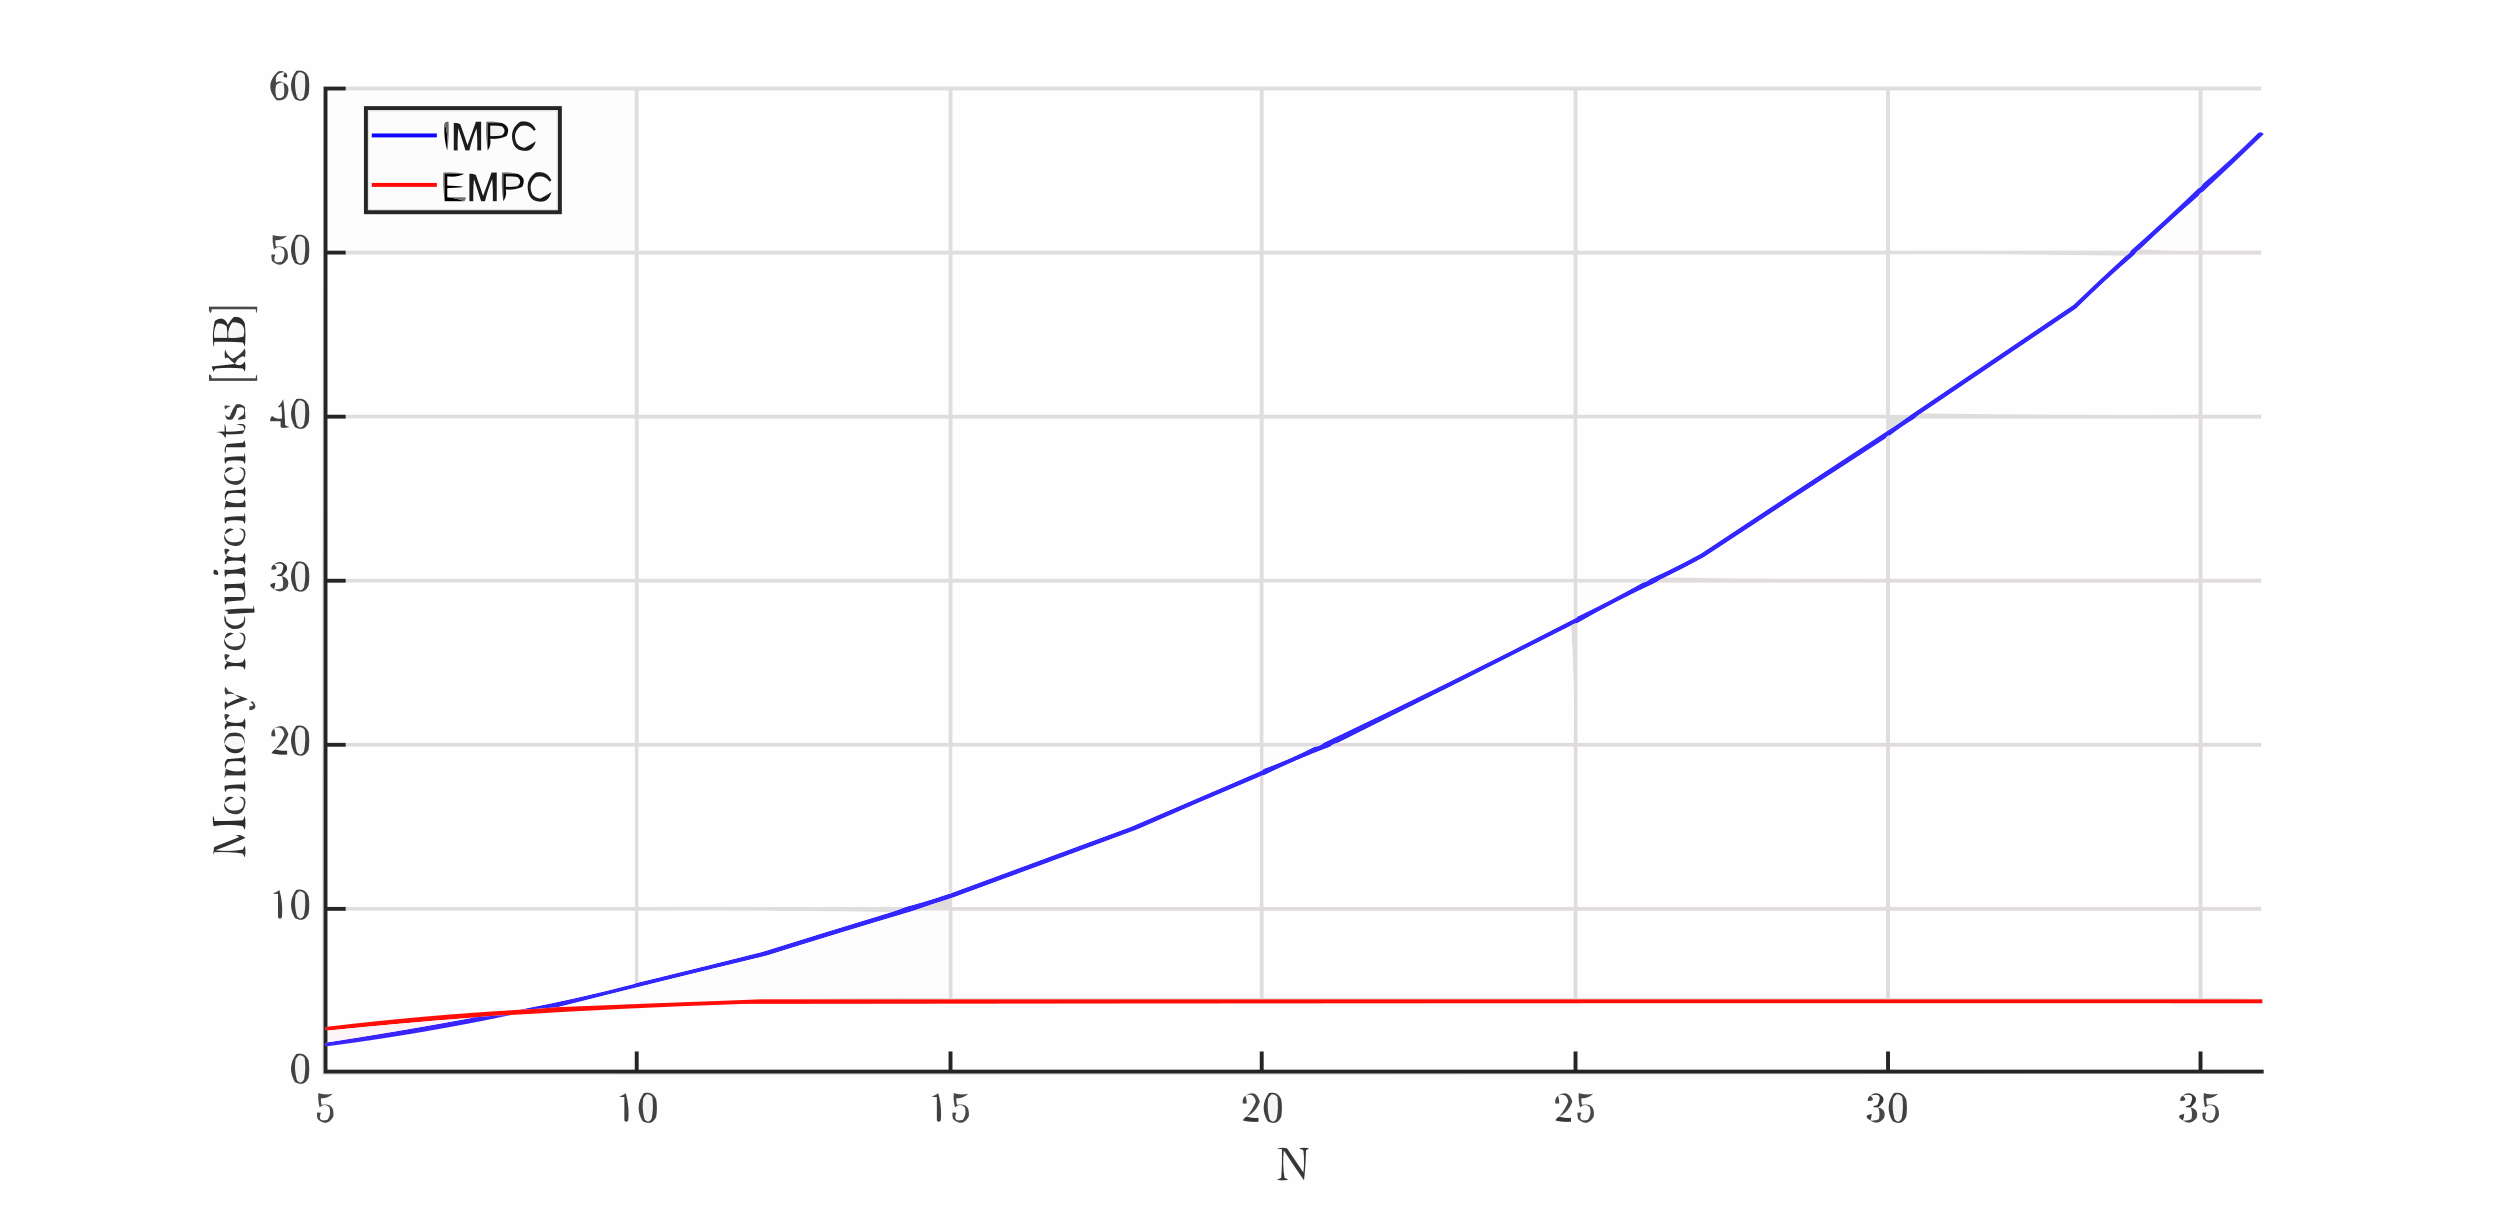 <?xml version="1.0" encoding="UTF-8"?>
<!DOCTYPE svg PUBLIC "-//W3C//DTD SVG 1.1//EN" "http://www.w3.org/Graphics/SVG/1.1/DTD/svg11.dtd">
<svg xmlns="http://www.w3.org/2000/svg" version="1.1" width="1920px" height="926px" style="shape-rendering:geometricPrecision; text-rendering:geometricPrecision; image-rendering:optimizeQuality; fill-rule:evenodd; clip-rule:evenodd" xmlns:xlink="http://www.w3.org/1999/xlink">
<g><path style="opacity:1" fill="#fefefe" d="M -0.5,-0.5 C 639.5,-0.5 1279.5,-0.5 1919.5,-0.5C 1919.5,308.167 1919.5,616.833 1919.5,925.5C 1279.5,925.5 639.5,925.5 -0.5,925.5C -0.5,616.833 -0.5,308.167 -0.5,-0.5 Z"/></g>
<g><path style="opacity:1" fill="#3d3d3d" d="M 218.5,55.5 C 220.176,56.183 220.843,57.517 220.5,59.5C 219.325,59.719 218.325,59.386 217.5,58.5C 218.127,57.583 218.461,56.583 218.5,55.5 Z"/></g>
<g><path style="opacity:1" fill="#464646" d="M 218.5,55.5 C 213.187,55.644 211.021,58.31 212,63.5C 213.943,62.193 215.777,62.193 217.5,63.5C 220.287,64.377 221.62,66.377 221.5,69.5C 221.027,75.146 218.027,77.646 212.5,77C 205.618,69.374 205.951,62.041 213.5,55C 215.387,54.22 217.054,54.387 218.5,55.5 Z"/></g>
<g><path style="opacity:1" fill="#404040" d="M 227.5,54.5 C 232.133,53.458 235.299,55.125 237,59.5C 237.667,63.833 237.667,68.167 237,72.5C 234.804,77.54 231.304,78.707 226.5,76C 222.168,68.53 222.501,61.363 227.5,54.5 Z"/></g>
<g><path style="opacity:1" fill="#f5f5f5" d="M 229.5,55.5 C 231.39,55.297 232.89,55.963 234,57.5C 234.764,63.04 234.597,68.54 233.5,74C 231.844,76.925 230.011,77.092 228,74.5C 226.494,69.254 226.161,63.921 227,58.5C 227.698,57.309 228.531,56.309 229.5,55.5 Z"/></g>
<g><path style="opacity:1" fill="#fafafa" d="M 217.5,63.5 C 218.492,66.779 218.659,70.112 218,73.5C 216.582,75.363 214.749,75.863 212.5,75C 211.383,71.927 211.216,68.76 212,65.5C 213.444,63.845 215.278,63.178 217.5,63.5 Z"/></g>
<g><path style="opacity:1" fill="#e3e4e3" d="M 248.5,66.5 C 248.5,319.167 248.5,571.833 248.5,824.5C 745.167,824.5 1241.83,824.5 1738.5,824.5C 1241.67,825.5 744.667,825.833 247.5,825.5C 247.167,572.333 247.5,319.333 248.5,66.5 Z"/></g>
<g><path style="opacity:1" fill="#fdfdfd" d="M 265.5,69.5 C 339.5,69.5 413.5,69.5 487.5,69.5C 487.5,110.5 487.5,151.5 487.5,192.5C 413.5,192.5 339.5,192.5 265.5,192.5C 260.833,192.5 256.167,192.5 251.5,192.5C 251.5,151.5 251.5,110.5 251.5,69.5C 256.167,69.5 260.833,69.5 265.5,69.5 Z"/></g>
<g><path style="opacity:1" fill="#fefefe" d="M 1688.5,144.5 C 1671.49,160.84 1654.16,176.84 1636.5,192.5C 1574.83,192.5 1513.17,192.5 1451.5,192.5C 1451.5,151.5 1451.5,110.5 1451.5,69.5C 1530.5,69.5 1609.5,69.5 1688.5,69.5C 1688.5,94.5 1688.5,119.5 1688.5,144.5 Z"/></g>
<g><path style="opacity:1" fill="#252625" d="M 279.5,81.5 C 330.167,81.5 380.833,81.5 431.5,81.5C 431.5,109.167 431.5,136.833 431.5,164.5C 380.833,164.5 330.167,164.5 279.5,164.5C 279.5,136.833 279.5,109.167 279.5,81.5 Z"/></g>
<g><path style="opacity:1" fill="#e3e3e3" d="M 282.5,84.5 C 331.167,84.5 379.833,84.5 428.5,84.5C 428.5,110.167 428.5,135.833 428.5,161.5C 379.833,161.5 331.167,161.5 282.5,161.5C 282.5,135.833 282.5,110.167 282.5,84.5 Z"/></g>
<g><path style="opacity:1" fill="#fcfcfc" d="M 283.5,85.5 C 331.5,85.5 379.5,85.5 427.5,85.5C 427.5,110.5 427.5,135.5 427.5,160.5C 379.5,160.5 331.5,160.5 283.5,160.5C 283.5,135.5 283.5,110.5 283.5,85.5 Z"/></g>
<g><path style="opacity:1" fill="#000000" d="M 341.5,94.5 C 343.461,101.087 344.128,108.087 343.5,115.5C 341.539,108.913 340.872,101.913 341.5,94.5 Z"/></g>
<g><path style="opacity:1" fill="#656565" d="M 341.5,94.5 C 342.209,93.596 343.209,93.263 344.5,93.5C 344.825,101.019 344.492,108.352 343.5,115.5C 344.128,108.087 343.461,101.087 341.5,94.5 Z"/></g>
<g><path style="opacity:1" fill="#1c1c1c" d="M 365.5,93.5 C 366.833,93.5 368.167,93.5 369.5,93.5C 369.5,100.833 369.5,108.167 369.5,115.5C 368.5,115.5 367.5,115.5 366.5,115.5C 366.666,109.824 366.499,104.157 366,98.5C 363.66,104.019 361.827,109.686 360.5,115.5C 359.5,115.5 358.5,115.5 357.5,115.5C 355.778,109.832 353.944,104.165 352,98.5C 351.501,104.157 351.334,109.824 351.5,115.5C 350.5,115.5 349.5,115.5 348.5,115.5C 348.5,108.5 348.5,101.5 348.5,94.5C 350.288,94.215 351.955,94.548 353.5,95.5C 355.432,100.796 357.265,106.129 359,111.5C 361.274,105.51 363.44,99.51 365.5,93.5 Z"/></g>
<g><path style="opacity:1" fill="#6a6a6a" d="M 385.5,94.5 C 381.833,94.5 378.167,94.5 374.5,94.5C 374.5,101.5 374.5,108.5 374.5,115.5C 373.508,108.352 373.175,101.019 373.5,93.5C 377.702,93.183 381.702,93.517 385.5,94.5 Z"/></g>
<g><path style="opacity:1" fill="#0b0b0b" d="M 385.5,94.5 C 390.315,96.475 391.481,99.809 389,104.5C 385.078,106.312 380.911,106.979 376.5,106.5C 377.055,110.012 376.388,113.012 374.5,115.5C 374.5,108.5 374.5,101.5 374.5,94.5C 378.167,94.5 381.833,94.5 385.5,94.5 Z"/></g>
<g><path style="opacity:1" fill="#1b1b1b" d="M 399.5,93.5 C 405.102,92.46 409.102,94.46 411.5,99.5C 411,99.833 410.5,100.167 410,100.5C 407.434,96.788 403.934,95.622 399.5,97C 395.207,100.8 394.374,105.3 397,110.5C 398.594,112.297 400.594,113.297 403,113.5C 405.995,111.983 408.828,110.316 411.5,108.5C 409.681,115.147 405.348,117.314 398.5,115C 396.185,113.891 394.685,112.057 394,109.5C 392.016,102.66 393.85,97.327 399.5,93.5 Z"/></g>
<g><path style="opacity:1" fill="#f1f1f1" d="M 376.5,96.5 C 379.518,96.335 382.518,96.502 385.5,97C 388.167,99.333 388.167,101.667 385.5,104C 382.518,104.498 379.518,104.665 376.5,104.5C 376.5,101.833 376.5,99.167 376.5,96.5 Z"/></g>
<g><path style="opacity:1" fill="#3326fe" d="M 1691.5,147.5 C 1690.17,148.167 1689.17,149.167 1688.5,150.5C 1673.17,163.826 1658.17,177.493 1643.5,191.5C 1641.83,192.5 1640.5,193.833 1639.5,195.5C 1624.07,208.759 1609.07,222.593 1594.5,237C 1554.8,263.843 1515.14,290.677 1475.5,317.5C 1473.61,318.604 1471.94,319.937 1470.5,321.5C 1463.89,325.45 1457.55,329.783 1451.5,334.5C 1449.97,334.427 1448.97,335.094 1448.5,336.5C 1401.72,366.73 1355.05,397.23 1308.5,428C 1298.56,433.467 1288.56,438.633 1278.5,443.5C 1275.97,444.596 1273.64,445.929 1271.5,447.5C 1251.02,457.001 1231.02,467.334 1211.5,478.5C 1209.6,478.796 1207.93,479.463 1206.5,480.5C 1147.01,510.744 1087.35,540.744 1027.5,570.5C 1025.18,570.992 1023.18,571.992 1021.5,573.5C 1004.11,580.07 987.106,587.404 970.5,595.5C 969.391,595.557 968.391,595.89 967.5,596.5C 936.072,609.712 904.738,623.212 873.5,637C 826.221,654.594 778.888,672.094 731.5,689.5C 721.357,692.659 711.357,695.992 701.5,699.5C 663.761,710.69 626.095,722.19 588.5,734C 534.969,746.883 481.636,760.05 428.5,773.5C 418.523,774.451 408.523,775.117 398.5,775.5C 428.28,769.875 457.946,763.208 487.5,755.5C 488.391,754.89 489.391,754.557 490.5,754.5C 522.186,746.829 553.852,738.995 585.5,731C 618.472,720.675 651.472,710.508 684.5,700.5C 688.302,699.308 691.969,697.975 695.5,696.5C 706.635,693.566 717.635,690.232 728.5,686.5C 729.609,686.443 730.609,686.11 731.5,685.5C 777.146,668.68 822.812,651.847 868.5,635C 901.526,620.818 934.526,606.652 967.5,592.5C 968.71,592.068 969.71,591.401 970.5,590.5C 983.919,585.62 996.919,579.953 1009.5,573.5C 1012.24,573.293 1014.57,572.293 1016.5,570.5C 1081.03,539.902 1145.03,508.236 1208.5,475.5C 1209.71,475.068 1210.71,474.401 1211.5,473.5C 1228.49,465.34 1245.16,456.673 1261.5,447.5C 1263.82,447.008 1265.82,446.008 1267.5,444.5C 1280.76,438.538 1293.76,432.038 1306.5,425C 1353.72,393.611 1401.05,362.444 1448.5,331.5C 1455.04,327.401 1461.38,323.068 1467.5,318.5C 1509.14,290.343 1550.8,262.177 1592.5,234C 1605.73,221.267 1619.06,208.767 1632.5,196.5C 1634.17,195.5 1635.5,194.167 1636.5,192.5C 1654.16,176.84 1671.49,160.84 1688.5,144.5C 1689.83,143.833 1690.83,142.833 1691.5,141.5C 1706.26,128.908 1720.6,115.741 1734.5,102C 1736.07,101.301 1737.41,101.635 1738.5,103C 1722.94,118.066 1707.27,132.899 1691.5,147.5 Z"/></g>
<g><path style="opacity:1" fill="#0e06ff" d="M 285.5,102.5 C 302.167,102.5 318.833,102.5 335.5,102.5C 335.5,103.5 335.5,104.5 335.5,105.5C 318.833,105.5 302.167,105.5 285.5,105.5C 285.5,104.5 285.5,103.5 285.5,102.5 Z"/></g>
<g><path style="opacity:1" fill="#707070" d="M 356.5,133.5 C 351.5,133.5 346.5,133.5 341.5,133.5C 341.5,140.5 341.5,147.5 341.5,154.5C 340.508,147.352 340.175,140.019 340.5,132.5C 346.026,132.179 351.36,132.512 356.5,133.5 Z"/></g>
<g><path style="opacity:1" fill="#000000" d="M 356.5,133.5 C 352.627,135.43 348.294,136.097 343.5,135.5C 343.5,137.833 343.5,140.167 343.5,142.5C 359.5,143.167 359.5,143.833 343.5,144.5C 343.5,146.833 343.5,149.167 343.5,151.5C 348.094,151.865 352.427,152.865 356.5,154.5C 351.5,154.5 346.5,154.5 341.5,154.5C 341.5,147.5 341.5,140.5 341.5,133.5C 346.5,133.5 351.5,133.5 356.5,133.5 Z"/></g>
<g><path style="opacity:1" fill="#1c1c1c" d="M 377.5,132.5 C 378.833,132.5 380.167,132.5 381.5,132.5C 381.5,139.833 381.5,147.167 381.5,154.5C 380.5,154.5 379.5,154.5 378.5,154.5C 378.666,148.824 378.499,143.157 378,137.5C 375.66,143.019 373.827,148.686 372.5,154.5C 371.5,154.5 370.5,154.5 369.5,154.5C 367.778,148.832 365.944,143.165 364,137.5C 363.501,143.157 363.334,148.824 363.5,154.5C 362.5,154.5 361.5,154.5 360.5,154.5C 360.5,147.5 360.5,140.5 360.5,133.5C 362.288,133.215 363.955,133.548 365.5,134.5C 367.432,139.796 369.265,145.129 371,150.5C 373.274,144.51 375.44,138.51 377.5,132.5 Z"/></g>
<g><path style="opacity:1" fill="#6a6a6a" d="M 397.5,133.5 C 393.833,133.5 390.167,133.5 386.5,133.5C 386.5,140.5 386.5,147.5 386.5,154.5C 385.508,147.352 385.175,140.019 385.5,132.5C 389.702,132.183 393.702,132.517 397.5,133.5 Z"/></g>
<g><path style="opacity:1" fill="#0b0b0b" d="M 397.5,133.5 C 402.315,135.476 403.481,138.809 401,143.5C 397.078,145.312 392.911,145.979 388.5,145.5C 389.055,149.012 388.388,152.012 386.5,154.5C 386.5,147.5 386.5,140.5 386.5,133.5C 390.167,133.5 393.833,133.5 397.5,133.5 Z"/></g>
<g><path style="opacity:1" fill="#1b1b1b" d="M 411.5,132.5 C 417.102,131.46 421.102,133.46 423.5,138.5C 423,138.833 422.5,139.167 422,139.5C 419.434,135.788 415.934,134.622 411.5,136C 407.207,139.8 406.374,144.3 409,149.5C 410.594,151.297 412.594,152.297 415,152.5C 417.995,150.983 420.828,149.316 423.5,147.5C 421.681,154.147 417.348,156.314 410.5,154C 408.185,152.891 406.685,151.057 406,148.5C 404.016,141.66 405.85,136.327 411.5,132.5 Z"/></g>
<g><path style="opacity:1" fill="#f1f1f1" d="M 388.5,135.5 C 391.518,135.335 394.518,135.502 397.5,136C 400.167,138.333 400.167,140.667 397.5,143C 394.518,143.498 391.518,143.665 388.5,143.5C 388.5,140.833 388.5,138.167 388.5,135.5 Z"/></g>
<g><path style="opacity:1" fill="#ff0a04" d="M 285.5,140.5 C 302.167,140.5 318.833,140.5 335.5,140.5C 335.5,141.5 335.5,142.5 335.5,143.5C 318.833,143.5 302.167,143.5 285.5,143.5C 285.5,142.5 285.5,141.5 285.5,140.5 Z"/></g>
<g><path style="opacity:1" fill="#fdfdfe" d="M 1688.5,150.5 C 1688.5,164.5 1688.5,178.5 1688.5,192.5C 1673.32,192.829 1658.32,192.496 1643.5,191.5C 1658.17,177.493 1673.17,163.826 1688.5,150.5 Z"/></g>
<g><path style="opacity:1" fill="#727272" d="M 343.5,151.5 C 348.167,151.5 352.833,151.5 357.5,151.5C 357.737,152.791 357.404,153.791 356.5,154.5C 352.427,152.865 348.094,151.865 343.5,151.5 Z"/></g>
<g><path style="opacity:1" fill="#404040" d="M 227.5,180.5 C 232.133,179.458 235.299,181.125 237,185.5C 237.667,189.833 237.667,194.167 237,198.5C 234.804,203.54 231.304,204.707 226.5,202C 222.168,194.53 222.501,187.363 227.5,180.5 Z"/></g>
<g><path style="opacity:1" fill="#f5f5f5" d="M 229.5,181.5 C 231.39,181.297 232.89,181.963 234,183.5C 234.764,189.04 234.597,194.54 233.5,200C 231.844,202.925 230.011,203.092 228,200.5C 226.494,195.254 226.161,189.921 227,184.5C 227.698,183.309 228.531,182.309 229.5,181.5 Z"/></g>
<g><path style="opacity:1" fill="#484848" d="M 209.5,180.5 C 213.184,181.653 216.851,181.82 220.5,181C 218.027,183.437 215.027,184.604 211.5,184.5C 211.34,186.199 211.506,187.866 212,189.5C 218.818,188.316 221.818,191.316 221,198.5C 217.797,204.136 213.797,204.802 209,200.5C 208.506,198.866 208.34,197.199 208.5,195.5C 209.5,195.5 210.5,195.5 211.5,195.5C 209.421,200.591 211.088,202.424 216.5,201C 218.504,198.159 219.004,194.993 218,191.5C 215.631,189.092 213.131,189.092 210.5,191.5C 209.511,187.893 209.177,184.226 209.5,180.5 Z"/></g>
<g><path style="opacity:1" fill="#fefefe" d="M 265.5,195.5 C 339.5,195.5 413.5,195.5 487.5,195.5C 487.5,236.5 487.5,277.5 487.5,318.5C 413.5,318.5 339.5,318.5 265.5,318.5C 260.833,318.5 256.167,318.5 251.5,318.5C 251.5,277.5 251.5,236.5 251.5,195.5C 256.167,195.5 260.833,195.5 265.5,195.5 Z"/></g>
<g><path style="opacity:1" fill="#dedede" d="M 265.5,66.5 C 755.833,66.5 1246.17,66.5 1736.5,66.5C 1736.5,67.5 1736.5,68.5 1736.5,69.5C 1721.5,69.5 1706.5,69.5 1691.5,69.5C 1691.5,93.5 1691.5,117.5 1691.5,141.5C 1690.83,142.833 1689.83,143.833 1688.5,144.5C 1688.5,119.5 1688.5,94.5 1688.5,69.5C 1609.5,69.5 1530.5,69.5 1451.5,69.5C 1451.5,110.5 1451.5,151.5 1451.5,192.5C 1513.17,192.5 1574.83,192.5 1636.5,192.5C 1635.5,194.167 1634.17,195.5 1632.5,196.5C 1572.34,195.501 1512,195.168 1451.5,195.5C 1451.5,236.5 1451.5,277.5 1451.5,318.5C 1456.83,318.5 1462.17,318.5 1467.5,318.5C 1461.38,323.068 1455.04,327.401 1448.5,331.5C 1448.5,328.167 1448.5,324.833 1448.5,321.5C 1369.5,321.5 1290.5,321.5 1211.5,321.5C 1211.5,362.5 1211.5,403.5 1211.5,444.5C 1230.17,444.5 1248.83,444.5 1267.5,444.5C 1265.82,446.008 1263.82,447.008 1261.5,447.5C 1244.83,447.5 1228.17,447.5 1211.5,447.5C 1211.5,456.167 1211.5,464.833 1211.5,473.5C 1210.71,474.401 1209.71,475.068 1208.5,475.5C 1208.5,466.167 1208.5,456.833 1208.5,447.5C 1129.17,447.5 1049.83,447.5 970.5,447.5C 970.5,488.5 970.5,529.5 970.5,570.5C 985.833,570.5 1001.17,570.5 1016.5,570.5C 1014.57,572.293 1012.24,573.293 1009.5,573.5C 996.5,573.5 983.5,573.5 970.5,573.5C 970.5,579.167 970.5,584.833 970.5,590.5C 969.71,591.401 968.71,592.068 967.5,592.5C 967.5,586.167 967.5,579.833 967.5,573.5C 888.833,573.5 810.167,573.5 731.5,573.5C 731.5,610.833 731.5,648.167 731.5,685.5C 730.609,686.11 729.609,686.443 728.5,686.5C 728.5,648.833 728.5,611.167 728.5,573.5C 649.167,573.5 569.833,573.5 490.5,573.5C 490.5,614.5 490.5,655.5 490.5,696.5C 558.833,696.5 627.167,696.5 695.5,696.5C 691.969,697.975 688.302,699.308 684.5,700.5C 620.002,699.501 555.335,699.168 490.5,699.5C 490.5,717.833 490.5,736.167 490.5,754.5C 489.391,754.557 488.391,754.89 487.5,755.5C 487.5,736.833 487.5,718.167 487.5,699.5C 413.5,699.5 339.5,699.5 265.5,699.5C 265.5,698.5 265.5,697.5 265.5,696.5C 339.5,696.5 413.5,696.5 487.5,696.5C 487.5,655.5 487.5,614.5 487.5,573.5C 413.5,573.5 339.5,573.5 265.5,573.5C 265.5,572.5 265.5,571.5 265.5,570.5C 339.5,570.5 413.5,570.5 487.5,570.5C 487.5,529.5 487.5,488.5 487.5,447.5C 413.5,447.5 339.5,447.5 265.5,447.5C 265.5,446.5 265.5,445.5 265.5,444.5C 339.5,444.5 413.5,444.5 487.5,444.5C 487.5,403.5 487.5,362.5 487.5,321.5C 413.5,321.5 339.5,321.5 265.5,321.5C 265.5,320.5 265.5,319.5 265.5,318.5C 339.5,318.5 413.5,318.5 487.5,318.5C 487.5,277.5 487.5,236.5 487.5,195.5C 413.5,195.5 339.5,195.5 265.5,195.5C 265.5,194.5 265.5,193.5 265.5,192.5C 339.5,192.5 413.5,192.5 487.5,192.5C 487.5,151.5 487.5,110.5 487.5,69.5C 413.5,69.5 339.5,69.5 265.5,69.5C 265.5,68.5 265.5,67.5 265.5,66.5 Z"/></g>
<g><path style="opacity:1" fill="#fefefe" d="M 490.5,195.5 C 569.833,195.5 649.167,195.5 728.5,195.5C 728.5,236.5 728.5,277.5 728.5,318.5C 649.167,318.5 569.833,318.5 490.5,318.5C 490.5,277.5 490.5,236.5 490.5,195.5 Z"/></g>
<g><path style="opacity:1" fill="#fefefe" d="M 1211.5,69.5 C 1290.5,69.5 1369.5,69.5 1448.5,69.5C 1448.5,110.5 1448.5,151.5 1448.5,192.5C 1369.5,192.5 1290.5,192.5 1211.5,192.5C 1211.5,151.5 1211.5,110.5 1211.5,69.5 Z"/></g>
<g><path style="opacity:1" fill="#fefefe" d="M 970.5,69.5 C 1049.83,69.5 1129.17,69.5 1208.5,69.5C 1208.5,110.5 1208.5,151.5 1208.5,192.5C 1129.17,192.5 1049.83,192.5 970.5,192.5C 970.5,151.5 970.5,110.5 970.5,69.5 Z"/></g>
<g><path style="opacity:1" fill="#fefefe" d="M 731.5,69.5 C 810.167,69.5 888.833,69.5 967.5,69.5C 967.5,110.5 967.5,151.5 967.5,192.5C 888.833,192.5 810.167,192.5 731.5,192.5C 731.5,151.5 731.5,110.5 731.5,69.5 Z"/></g>
<g><path style="opacity:1" fill="#fefefe" d="M 490.5,69.5 C 569.833,69.5 649.167,69.5 728.5,69.5C 728.5,110.5 728.5,151.5 728.5,192.5C 649.167,192.5 569.833,192.5 490.5,192.5C 490.5,151.5 490.5,110.5 490.5,69.5 Z"/></g>
<g><path style="opacity:1" fill="#fefefe" d="M 731.5,195.5 C 810.167,195.5 888.833,195.5 967.5,195.5C 967.5,236.5 967.5,277.5 967.5,318.5C 888.833,318.5 810.167,318.5 731.5,318.5C 731.5,277.5 731.5,236.5 731.5,195.5 Z"/></g>
<g><path style="opacity:1" fill="#fefefe" d="M 970.5,195.5 C 1049.83,195.5 1129.17,195.5 1208.5,195.5C 1208.5,236.5 1208.5,277.5 1208.5,318.5C 1129.17,318.5 1049.83,318.5 970.5,318.5C 970.5,277.5 970.5,236.5 970.5,195.5 Z"/></g>
<g><path style="opacity:1" fill="#fefefe" d="M 1211.5,195.5 C 1290.5,195.5 1369.5,195.5 1448.5,195.5C 1448.5,236.5 1448.5,277.5 1448.5,318.5C 1369.5,318.5 1290.5,318.5 1211.5,318.5C 1211.5,277.5 1211.5,236.5 1211.5,195.5 Z"/></g>
<g><path style="opacity:1" fill="#fefefe" d="M 1632.5,196.5 C 1619.06,208.767 1605.73,221.267 1592.5,234C 1550.8,262.177 1509.14,290.343 1467.5,318.5C 1462.17,318.5 1456.83,318.5 1451.5,318.5C 1451.5,277.5 1451.5,236.5 1451.5,195.5C 1512,195.168 1572.34,195.501 1632.5,196.5 Z"/></g>
<g><path style="opacity:1" fill="#fefefe" d="M 1639.5,195.5 C 1655.83,195.5 1672.17,195.5 1688.5,195.5C 1688.5,236.5 1688.5,277.5 1688.5,318.5C 1617.33,318.833 1546.33,318.499 1475.5,317.5C 1515.14,290.677 1554.8,263.843 1594.5,237C 1609.07,222.593 1624.07,208.759 1639.5,195.5 Z"/></g>
<g><path style="opacity:1" fill="#494949" d="M 160.5,235.5 C 172.833,235.5 185.167,235.5 197.5,235.5C 197.66,237.199 197.494,238.866 197,240.5C 196.517,239.552 196.351,238.552 196.5,237.5C 185.167,237.5 173.833,237.5 162.5,237.5C 162.719,238.675 162.386,239.675 161.5,240.5C 160.548,238.955 160.215,237.288 160.5,235.5 Z"/></g>
<g><path style="opacity:1" fill="#2c2c2c" d="M 179.5,243.5 C 183.683,242.846 186.516,244.512 188,248.5C 188.667,254.5 188.667,260.5 188,266.5C 187.691,265.234 187.191,264.067 186.5,263C 179.174,262.5 171.841,262.334 164.5,262.5C 164.657,263.873 164.49,265.207 164,266.5C 163.08,259.724 163.414,253.057 165,246.5C 169.577,243.311 172.91,244.311 175,249.5C 176.277,247.253 177.777,245.253 179.5,243.5 Z"/></g>
<g><path style="opacity:1" fill="#f9f9f9" d="M 166.5,248.5 C 169.365,248.055 171.865,248.722 174,250.5C 174.498,253.482 174.665,256.482 174.5,259.5C 171.167,259.5 167.833,259.5 164.5,259.5C 164.01,255.513 164.676,251.846 166.5,248.5 Z"/></g>
<g><path style="opacity:1" fill="#f7f7f7" d="M 178.5,247.5 C 186.071,247.263 188.904,250.93 187,258.5C 183.27,259.46 179.437,259.793 175.5,259.5C 174.769,254.927 175.769,250.927 178.5,247.5 Z"/></g>
<g><path style="opacity:1" fill="#353535" d="M 180.5,279.5 C 178.704,278.207 177.037,276.707 175.5,275C 174.551,274.383 173.718,274.549 173,275.5C 172.333,273.167 172.333,270.833 173,268.5C 173.882,271.552 175.716,273.886 178.5,275.5C 182.581,273.882 185.748,271.215 188,267.5C 188.667,269.833 188.667,272.167 188,274.5C 187.282,273.549 186.449,273.383 185.5,274C 182.921,275.076 181.254,276.909 180.5,279.5 Z"/></g>
<g><path style="opacity:1" fill="#292929" d="M 180.5,279.5 C 183.745,281.288 186.245,280.622 188,277.5C 188.667,280.167 188.667,282.833 188,285.5C 187.626,284.584 187.126,283.75 186.5,283C 179.5,282.333 172.5,282.333 165.5,283C 164.874,283.75 164.374,284.584 164,285.5C 163.598,284.128 163.098,282.795 162.5,281.5C 168.654,280.833 174.654,280.167 180.5,279.5 Z"/></g>
<g><path style="opacity:1" fill="#474747" d="M 160.5,287.5 C 162.048,287.821 162.715,288.821 162.5,290.5C 173.833,290.5 185.167,290.5 196.5,290.5C 196.351,289.448 196.517,288.448 197,287.5C 197.494,289.134 197.66,290.801 197.5,292.5C 185.167,292.5 172.833,292.5 160.5,292.5C 160.5,290.833 160.5,289.167 160.5,287.5 Z"/></g>
<g><path style="opacity:1" fill="#414141" d="M 217.5,306.5 C 218.328,312.987 218.828,319.654 219,326.5C 220.067,327.191 221.234,327.691 222.5,328C 217.712,329.01 215.379,328.843 215.5,327.5C 215.5,326.167 215.5,324.833 215.5,323.5C 212.833,323.5 210.167,323.5 207.5,323.5C 207.312,321.897 207.812,320.563 209,319.5C 211.106,321.291 213.606,321.958 216.5,321.5C 216.665,318.15 216.498,314.817 216,311.5C 215.189,312.96 214.355,313.293 213.5,312.5C 215.252,310.754 216.585,308.754 217.5,306.5 Z"/></g>
<g><path style="opacity:1" fill="#404040" d="M 227.5,306.5 C 232.133,305.458 235.299,307.125 237,311.5C 237.667,315.833 237.667,320.167 237,324.5C 234.804,329.54 231.304,330.707 226.5,328C 222.168,320.53 222.501,313.363 227.5,306.5 Z"/></g>
<g><path style="opacity:1" fill="#f5f5f5" d="M 229.5,307.5 C 231.39,307.297 232.89,307.963 234,309.5C 234.764,315.04 234.597,320.54 233.5,326C 231.844,328.925 230.011,329.092 228,326.5C 226.494,321.254 226.161,315.921 227,310.5C 227.698,309.309 228.531,308.309 229.5,307.5 Z"/></g>
<g><path style="opacity:1" fill="#383838" d="M 181.5,310.5 C 184.044,310.104 186.211,310.771 188,312.5C 188.252,315.667 188.418,318.667 188.5,321.5C 181.294,323.237 180.794,322.237 187,318.5C 188.512,313.344 186.846,311.677 182,313.5C 181.604,316.696 180.438,319.53 178.5,322C 174.979,323.115 173.146,321.949 173,318.5C 173.837,320.007 175.004,320.507 176.5,320C 177.653,316.505 179.32,313.338 181.5,310.5 Z"/></g>
<g><path style="opacity:1" fill="#464646" d="M 172.5,311.5 C 174.199,311.34 175.866,311.506 177.5,312C 175.671,312.273 174.171,313.107 173,314.5C 172.517,313.552 172.351,312.552 172.5,311.5 Z"/></g>
<g><path style="opacity:1" fill="#fefefe" d="M 265.5,321.5 C 339.5,321.5 413.5,321.5 487.5,321.5C 487.5,362.5 487.5,403.5 487.5,444.5C 413.5,444.5 339.5,444.5 265.5,444.5C 260.833,444.5 256.167,444.5 251.5,444.5C 251.5,403.5 251.5,362.5 251.5,321.5C 256.167,321.5 260.833,321.5 265.5,321.5 Z"/></g>
<g><path style="opacity:1" fill="#fefefe" d="M 490.5,321.5 C 569.833,321.5 649.167,321.5 728.5,321.5C 728.5,362.5 728.5,403.5 728.5,444.5C 649.167,444.5 569.833,444.5 490.5,444.5C 490.5,403.5 490.5,362.5 490.5,321.5 Z"/></g>
<g><path style="opacity:1" fill="#fefefe" d="M 731.5,321.5 C 810.167,321.5 888.833,321.5 967.5,321.5C 967.5,362.5 967.5,403.5 967.5,444.5C 888.833,444.5 810.167,444.5 731.5,444.5C 731.5,403.5 731.5,362.5 731.5,321.5 Z"/></g>
<g><path style="opacity:1" fill="#fefefe" d="M 970.5,321.5 C 1049.83,321.5 1129.17,321.5 1208.5,321.5C 1208.5,362.5 1208.5,403.5 1208.5,444.5C 1129.17,444.5 1049.83,444.5 970.5,444.5C 970.5,403.5 970.5,362.5 970.5,321.5 Z"/></g>
<g><path style="opacity:1" fill="#fefefe" d="M 1448.5,331.5 C 1401.05,362.444 1353.72,393.611 1306.5,425C 1293.76,432.038 1280.76,438.538 1267.5,444.5C 1248.83,444.5 1230.17,444.5 1211.5,444.5C 1211.5,403.5 1211.5,362.5 1211.5,321.5C 1290.5,321.5 1369.5,321.5 1448.5,321.5C 1448.5,324.833 1448.5,328.167 1448.5,331.5 Z"/></g>
<g><path style="opacity:1" fill="#fefefe" d="M 1470.5,321.5 C 1543.17,321.5 1615.83,321.5 1688.5,321.5C 1688.5,362.5 1688.5,403.5 1688.5,444.5C 1609.5,444.5 1530.5,444.5 1451.5,444.5C 1451.5,407.833 1451.5,371.167 1451.5,334.5C 1457.55,329.783 1463.89,325.45 1470.5,321.5 Z"/></g>
<g><path style="opacity:1" fill="#303030" d="M 172.5,325.5 C 173.461,327.265 173.795,329.265 173.5,331.5C 178.214,331.647 182.881,331.314 187.5,330.5C 187.67,329.178 187.337,328.011 186.5,327C 184.833,326.667 183.167,326.333 181.5,326C 188.543,324.596 190.21,326.929 186.5,333C 182.179,333.499 177.846,333.666 173.5,333.5C 173.649,334.552 173.483,335.552 173,336.5C 171.642,333.212 169.142,331.712 165.5,332C 167.81,331.503 170.143,331.337 172.5,331.5C 172.5,329.5 172.5,327.5 172.5,325.5 Z"/></g>
<g><path style="opacity:1" fill="#fefefe" d="M 1448.5,336.5 C 1448.5,372.5 1448.5,408.5 1448.5,444.5C 1391.66,444.832 1335,444.499 1278.5,443.5C 1288.56,438.633 1298.56,433.467 1308.5,428C 1355.05,397.23 1401.72,366.73 1448.5,336.5 Z"/></g>
<g><path style="opacity:1" fill="#303030" d="M 187.5,337.5 C 188.918,341.919 188.918,343.919 187.5,343.5C 182.833,343.5 178.167,343.5 173.5,343.5C 173.66,345.199 173.494,346.866 173,348.5C 172.056,345.653 172.556,343.153 174.5,341C 178.5,340.667 182.5,340.333 186.5,340C 187.252,339.329 187.586,338.496 187.5,337.5 Z"/></g>
<g><path style="opacity:1" fill="#2e2e2e" d="M 187.5,347.5 C 188.638,350.304 188.805,353.304 188,356.5C 187.626,355.584 187.126,354.75 186.5,354C 182.5,353.333 178.5,353.333 174.5,354C 173.874,354.75 173.374,355.584 173,356.5C 172.506,354.866 172.34,353.199 172.5,351.5C 177.453,350.671 182.453,350.337 187.5,350.5C 187.5,349.5 187.5,348.5 187.5,347.5 Z"/></g>
<g><path style="opacity:1" fill="#353535" d="M 172.5,363.5 C 173.161,359.335 175.494,358.001 179.5,359.5C 176.986,360.588 174.652,361.922 172.5,363.5 Z"/></g>
<g><path style="opacity:1" fill="#393939" d="M 172.5,363.5 C 173.132,367.68 175.632,369.68 180,369.5C 185.651,369.525 187.984,366.859 187,361.5C 186.097,360.299 184.931,359.465 183.5,359C 187.068,358.567 188.734,360.233 188.5,364C 187.208,371.814 182.874,374.148 175.5,371C 172.543,368.97 171.543,366.47 172.5,363.5 Z"/></g>
<g><path style="opacity:1" fill="#2a2a2a" d="M 173.5,384.5 C 172.021,381.857 172.354,379.357 174.5,377C 178.5,376.667 182.5,376.333 186.5,376C 187.126,375.25 187.626,374.416 188,373.5C 188.667,376.167 188.667,378.833 188,381.5C 187.626,380.584 187.126,379.75 186.5,379C 182.833,378.333 179.167,378.333 175.5,379C 173.808,380.401 173.141,382.234 173.5,384.5 Z"/></g>
<g><path style="opacity:1" fill="#343434" d="M 173.5,384.5 C 177.576,386.442 181.909,386.942 186.5,386C 187.126,385.25 187.626,384.416 188,383.5C 189.007,388.294 188.84,390.294 187.5,389.5C 182.833,389.5 178.167,389.5 173.5,389.5C 172.08,393.469 172.08,391.803 173.5,384.5 Z"/></g>
<g><path style="opacity:1" fill="#2e2e2e" d="M 187.5,393.5 C 188.638,396.304 188.805,399.304 188,402.5C 187.626,401.584 187.126,400.75 186.5,400C 182.5,399.333 178.5,399.333 174.5,400C 173.874,400.75 173.374,401.584 173,402.5C 172.506,400.866 172.34,399.199 172.5,397.5C 177.453,396.671 182.453,396.337 187.5,396.5C 187.5,395.5 187.5,394.5 187.5,393.5 Z"/></g>
<g><path style="opacity:1" fill="#353535" d="M 172.5,410.5 C 173.161,406.335 175.494,405.001 179.5,406.5C 176.986,407.588 174.652,408.922 172.5,410.5 Z"/></g>
<g><path style="opacity:1" fill="#393939" d="M 172.5,410.5 C 173.132,414.68 175.632,416.68 180,416.5C 185.651,416.525 187.984,413.859 187,408.5C 186.097,407.299 184.931,406.465 183.5,406C 187.068,405.567 188.734,407.233 188.5,411C 187.208,418.814 182.874,421.148 175.5,418C 172.543,415.97 171.543,413.47 172.5,410.5 Z"/></g>
<g><path style="opacity:1" fill="#3a3a3a" d="M 173.5,426.5 C 172.549,425.081 172.216,423.415 172.5,421.5C 173.978,421.238 175.311,421.571 176.5,422.5C 175.174,423.642 174.174,424.976 173.5,426.5 Z"/></g>
<g><path style="opacity:1" fill="#2d2d2d" d="M 173.5,426.5 C 177.724,428.403 182.057,428.737 186.5,427.5C 187,426.5 187.5,425.5 188,424.5C 188.667,427.5 188.667,430.5 188,433.5C 187.626,432.584 187.126,431.75 186.5,431C 182.5,430.333 178.5,430.333 174.5,431C 173.326,434.102 172.659,434.102 172.5,431C 172.755,429.674 173.422,428.674 174.5,428C 173.944,427.617 173.611,427.117 173.5,426.5 Z"/></g>
<g><path style="opacity:1" fill="#363636" d="M 216.5,442.5 C 211.461,442.549 211.295,441.882 216,440.5C 219.266,433.813 217.432,431.479 210.5,433.5C 213.839,430.688 217.005,431.021 220,434.5C 220.667,435.833 220.667,437.167 220,438.5C 218.898,439.949 217.731,441.282 216.5,442.5 Z"/></g>
<g><path style="opacity:1" fill="#454545" d="M 210.5,433.5 C 213.512,436.369 212.845,437.702 208.5,437.5C 208.229,435.62 208.896,434.287 210.5,433.5 Z"/></g>
<g><path style="opacity:1" fill="#404040" d="M 227.5,431.5 C 232.133,430.458 235.299,432.125 237,436.5C 237.667,440.833 237.667,445.167 237,449.5C 234.804,454.54 231.304,455.707 226.5,453C 222.168,445.53 222.501,438.363 227.5,431.5 Z"/></g>
<g><path style="opacity:1" fill="#f5f5f5" d="M 229.5,432.5 C 231.39,432.297 232.89,432.963 234,434.5C 234.764,440.04 234.597,445.54 233.5,451C 231.844,453.925 230.011,454.092 228,451.5C 226.494,446.254 226.161,440.921 227,435.5C 227.698,434.309 228.531,433.309 229.5,432.5 Z"/></g>
<g><path style="opacity:1" fill="#313131" d="M 187.5,435.5 C 188.634,437.966 188.801,440.633 188,443.5C 187.626,442.584 187.126,441.75 186.5,441C 182.5,440.333 178.5,440.333 174.5,441C 173.874,441.75 173.374,442.584 173,443.5C 172.505,441.527 172.338,439.527 172.5,437.5C 177.944,438.108 182.944,437.442 187.5,435.5 Z"/></g>
<g><path style="opacity:1" fill="#333333" d="M 164.5,437.5 C 166.912,437.694 167.912,439.027 167.5,441.5C 164.046,441.733 163.046,440.4 164.5,437.5 Z"/></g>
<g><path style="opacity:1" fill="#484848" d="M 216.5,442.5 C 220.748,443.588 222.248,446.255 221,450.5C 217.875,454.629 214.375,455.296 210.5,452.5C 212.792,452.756 214.959,452.423 217,451.5C 217.736,448.408 217.569,445.408 216.5,442.5 Z"/></g>
<g><path style="opacity:1" fill="#323232" d="M 187.5,445.5 C 188.015,448.954 188.348,452.454 188.5,456C 188.646,458.034 187.98,459.701 186.5,461C 182.5,461.333 178.5,461.667 174.5,462C 173.874,462.75 173.374,463.584 173,464.5C 172.505,462.527 172.338,460.527 172.5,458.5C 177.5,458.5 182.5,458.5 187.5,458.5C 187.896,455.956 187.229,453.789 185.5,452C 181.833,451.333 178.167,451.333 174.5,452C 173.874,452.75 173.374,453.584 173,454.5C 172.505,452.527 172.338,450.527 172.5,448.5C 177.179,448.666 181.845,448.499 186.5,448C 187.252,447.329 187.586,446.496 187.5,445.5 Z"/></g>
<g><path style="opacity:1" fill="#3e3e3e" d="M 210.5,452.5 C 206.246,449.998 206.58,448.331 211.5,447.5C 211.371,449.216 211.038,450.883 210.5,452.5 Z"/></g>
<g><path style="opacity:1" fill="#fefefe" d="M 265.5,447.5 C 339.5,447.5 413.5,447.5 487.5,447.5C 487.5,488.5 487.5,529.5 487.5,570.5C 413.5,570.5 339.5,570.5 265.5,570.5C 260.833,570.5 256.167,570.5 251.5,570.5C 251.5,529.5 251.5,488.5 251.5,447.5C 256.167,447.5 260.833,447.5 265.5,447.5 Z"/></g>
<g><path style="opacity:1" fill="#fefefe" d="M 490.5,447.5 C 569.833,447.5 649.167,447.5 728.5,447.5C 728.5,488.5 728.5,529.5 728.5,570.5C 649.167,570.5 569.833,570.5 490.5,570.5C 490.5,529.5 490.5,488.5 490.5,447.5 Z"/></g>
<g><path style="opacity:1" fill="#fefefe" d="M 731.5,447.5 C 810.167,447.5 888.833,447.5 967.5,447.5C 967.5,488.5 967.5,529.5 967.5,570.5C 888.833,570.5 810.167,570.5 731.5,570.5C 731.5,529.5 731.5,488.5 731.5,447.5 Z"/></g>
<g><path style="opacity:1" fill="#fefefe" d="M 1208.5,475.5 C 1145.03,508.236 1081.03,539.902 1016.5,570.5C 1001.17,570.5 985.833,570.5 970.5,570.5C 970.5,529.5 970.5,488.5 970.5,447.5C 1049.83,447.5 1129.17,447.5 1208.5,447.5C 1208.5,456.833 1208.5,466.167 1208.5,475.5 Z"/></g>
<g><path style="opacity:1" fill="#fdfdfe" d="M 1261.5,447.5 C 1245.16,456.673 1228.49,465.34 1211.5,473.5C 1211.5,464.833 1211.5,456.167 1211.5,447.5C 1228.17,447.5 1244.83,447.5 1261.5,447.5 Z"/></g>
<g><path style="opacity:1" fill="#fefefe" d="M 1271.5,447.5 C 1330.5,447.5 1389.5,447.5 1448.5,447.5C 1448.5,488.5 1448.5,529.5 1448.5,570.5C 1369.5,570.5 1290.5,570.5 1211.5,570.5C 1211.5,539.833 1211.5,509.167 1211.5,478.5C 1231.02,467.334 1251.02,457.001 1271.5,447.5 Z"/></g>
<g><path style="opacity:1" fill="#e1dcdc" d="M 1691.5,147.5 C 1691.5,162.5 1691.5,177.5 1691.5,192.5C 1706.5,192.5 1721.5,192.5 1736.5,192.5C 1736.5,193.5 1736.5,194.5 1736.5,195.5C 1721.5,195.5 1706.5,195.5 1691.5,195.5C 1691.5,236.5 1691.5,277.5 1691.5,318.5C 1706.5,318.5 1721.5,318.5 1736.5,318.5C 1736.5,319.5 1736.5,320.5 1736.5,321.5C 1721.5,321.5 1706.5,321.5 1691.5,321.5C 1691.5,362.5 1691.5,403.5 1691.5,444.5C 1706.5,444.5 1721.5,444.5 1736.5,444.5C 1736.5,445.5 1736.5,446.5 1736.5,447.5C 1721.5,447.5 1706.5,447.5 1691.5,447.5C 1691.5,488.5 1691.5,529.5 1691.5,570.5C 1706.5,570.5 1721.5,570.5 1736.5,570.5C 1736.5,571.5 1736.5,572.5 1736.5,573.5C 1721.5,573.5 1706.5,573.5 1691.5,573.5C 1691.5,614.5 1691.5,655.5 1691.5,696.5C 1706.5,696.5 1721.5,696.5 1736.5,696.5C 1736.5,697.5 1736.5,698.5 1736.5,699.5C 1721.5,699.5 1706.5,699.5 1691.5,699.5C 1691.5,721.833 1691.5,744.167 1691.5,766.5C 1707.01,766.17 1722.34,766.504 1737.5,767.5C 1352.83,767.5 968.167,767.5 583.5,767.5C 631.664,766.501 679.997,766.168 728.5,766.5C 728.5,744.167 728.5,721.833 728.5,699.5C 719.5,699.5 710.5,699.5 701.5,699.5C 711.357,695.992 721.357,692.659 731.5,689.5C 731.5,691.833 731.5,694.167 731.5,696.5C 810.167,696.5 888.833,696.5 967.5,696.5C 967.5,663.167 967.5,629.833 967.5,596.5C 968.391,595.89 969.391,595.557 970.5,595.5C 970.5,629.167 970.5,662.833 970.5,696.5C 1049.83,696.5 1129.17,696.5 1208.5,696.5C 1208.5,655.5 1208.5,614.5 1208.5,573.5C 1146.17,573.5 1083.83,573.5 1021.5,573.5C 1023.18,571.992 1025.18,570.992 1027.5,570.5C 1087.83,570.5 1148.17,570.5 1208.5,570.5C 1209.16,540.148 1208.49,510.148 1206.5,480.5C 1207.93,479.463 1209.6,478.796 1211.5,478.5C 1211.5,509.167 1211.5,539.833 1211.5,570.5C 1290.5,570.5 1369.5,570.5 1448.5,570.5C 1448.5,529.5 1448.5,488.5 1448.5,447.5C 1389.5,447.5 1330.5,447.5 1271.5,447.5C 1273.64,445.929 1275.97,444.596 1278.5,443.5C 1335,444.499 1391.66,444.832 1448.5,444.5C 1448.5,408.5 1448.5,372.5 1448.5,336.5C 1448.97,335.094 1449.97,334.427 1451.5,334.5C 1451.5,371.167 1451.5,407.833 1451.5,444.5C 1530.5,444.5 1609.5,444.5 1688.5,444.5C 1688.5,403.5 1688.5,362.5 1688.5,321.5C 1615.83,321.5 1543.17,321.5 1470.5,321.5C 1471.94,319.937 1473.61,318.604 1475.5,317.5C 1546.33,318.499 1617.33,318.833 1688.5,318.5C 1688.5,277.5 1688.5,236.5 1688.5,195.5C 1672.17,195.5 1655.83,195.5 1639.5,195.5C 1640.5,193.833 1641.83,192.5 1643.5,191.5C 1658.32,192.496 1673.32,192.829 1688.5,192.5C 1688.5,178.5 1688.5,164.5 1688.5,150.5C 1689.17,149.167 1690.17,148.167 1691.5,147.5 Z"/></g>
<g><path style="opacity:1" fill="#fefefe" d="M 1451.5,447.5 C 1530.5,447.5 1609.5,447.5 1688.5,447.5C 1688.5,488.5 1688.5,529.5 1688.5,570.5C 1609.5,570.5 1530.5,570.5 1451.5,570.5C 1451.5,529.5 1451.5,488.5 1451.5,447.5 Z"/></g>
<g><path style="opacity:1" fill="#313131" d="M 194.5,464.5 C 195.918,468.919 195.918,470.919 194.5,470.5C 188.258,470.785 181.924,471.118 175.5,471.5C 174.304,471.154 174.304,470.654 175.5,470C 174.376,469.751 173.376,469.251 172.5,468.5C 179.803,467.503 187.137,467.169 194.5,467.5C 194.5,466.5 194.5,465.5 194.5,464.5 Z"/></g>
<g><path style="opacity:1" fill="#343434" d="M 172.5,472.5 C 173.302,473.952 173.802,475.618 174,477.5C 178.382,481.459 182.715,481.459 187,477.5C 187.333,475.833 187.667,474.167 188,472.5C 189.374,480.125 186.208,483.625 178.5,483C 173.549,481.272 171.549,477.772 172.5,472.5 Z"/></g>
<g><path style="opacity:1" fill="#fefefe" d="M 1206.5,480.5 C 1208.49,510.148 1209.16,540.148 1208.5,570.5C 1148.17,570.5 1087.83,570.5 1027.5,570.5C 1087.35,540.744 1147.01,510.744 1206.5,480.5 Z"/></g>
<g><path style="opacity:1" fill="#353535" d="M 172.5,490.5 C 173.161,486.335 175.494,485.001 179.5,486.5C 176.986,487.588 174.652,488.922 172.5,490.5 Z"/></g>
<g><path style="opacity:1" fill="#393939" d="M 172.5,490.5 C 173.132,494.68 175.632,496.68 180,496.5C 185.651,496.525 187.984,493.859 187,488.5C 186.097,487.299 184.931,486.465 183.5,486C 187.068,485.567 188.734,487.233 188.5,491C 187.208,498.814 182.874,501.148 175.5,498C 172.543,495.97 171.543,493.47 172.5,490.5 Z"/></g>
<g><path style="opacity:1" fill="#3a3a3a" d="M 173.5,507.5 C 172.549,506.081 172.216,504.415 172.5,502.5C 173.978,502.238 175.311,502.571 176.5,503.5C 175.174,504.642 174.174,505.976 173.5,507.5 Z"/></g>
<g><path style="opacity:1" fill="#2d2d2d" d="M 173.5,507.5 C 177.724,509.403 182.057,509.737 186.5,508.5C 187,507.5 187.5,506.5 188,505.5C 188.667,508.5 188.667,511.5 188,514.5C 187.626,513.584 187.126,512.75 186.5,512C 182.5,511.333 178.5,511.333 174.5,512C 173.326,515.102 172.659,515.102 172.5,512C 172.755,510.674 173.422,509.674 174.5,509C 173.944,508.617 173.611,508.117 173.5,507.5 Z"/></g>
<g><path style="opacity:1" fill="#3f3f3f" d="M 180.5,533.5 C 178.119,532.58 175.786,532.58 173.5,533.5C 172.359,531.579 172.192,529.579 173,527.5C 173.956,528.579 174.789,529.745 175.5,531C 177.491,531.374 179.158,532.207 180.5,533.5 Z"/></g>
<g><path style="opacity:1" fill="#323232" d="M 180.5,533.5 C 183.911,534.36 187.244,535.526 190.5,537C 185.768,538.466 181.102,540.133 176.5,542C 174.667,542.5 173.5,543.667 173,545.5C 172.333,543.167 172.333,540.833 173,538.5C 173.667,539.167 174.333,539.833 175,540.5C 177.978,538.618 181.145,537.118 184.5,536C 182.934,535.392 181.6,534.558 180.5,533.5 Z"/></g>
<g><path style="opacity:1" fill="#454545" d="M 192.5,539.5 C 192.897,538.475 193.563,538.308 194.5,539C 197.472,542.881 196.472,545.048 191.5,545.5C 191.5,544.5 191.5,543.5 191.5,542.5C 195.005,542.306 195.338,541.306 192.5,539.5 Z"/></g>
<g><path style="opacity:1" fill="#3a3a3a" d="M 173.5,553.5 C 172.549,552.081 172.216,550.415 172.5,548.5C 173.978,548.238 175.311,548.571 176.5,549.5C 175.174,550.642 174.174,551.976 173.5,553.5 Z"/></g>
<g><path style="opacity:1" fill="#2d2d2d" d="M 173.5,553.5 C 177.724,555.403 182.057,555.737 186.5,554.5C 187,553.5 187.5,552.5 188,551.5C 188.667,554.5 188.667,557.5 188,560.5C 187.626,559.584 187.126,558.75 186.5,558C 182.5,557.333 178.5,557.333 174.5,558C 173.326,561.102 172.659,561.102 172.5,558C 172.755,556.674 173.422,555.674 174.5,555C 173.944,554.617 173.611,554.117 173.5,553.5 Z"/></g>
<g><path style="opacity:1" fill="#464646" d="M 211.5,575.5 C 214.462,572.04 216.796,568.207 218.5,564C 217.584,559.234 214.917,557.734 210.5,559.5C 215.957,555.992 219.623,557.492 221.5,564C 219.734,569.262 216.4,573.095 211.5,575.5 Z"/></g>
<g><path style="opacity:1" fill="#404040" d="M 227.5,557.5 C 232.133,556.458 235.299,558.125 237,562.5C 237.667,566.833 237.667,571.167 237,575.5C 234.804,580.54 231.304,581.707 226.5,579C 222.168,571.53 222.501,564.363 227.5,557.5 Z"/></g>
<g><path style="opacity:1" fill="#f5f5f5" d="M 229.5,558.5 C 231.39,558.297 232.89,558.963 234,560.5C 234.764,566.04 234.597,571.54 233.5,577C 231.844,579.925 230.011,580.092 228,577.5C 226.494,572.254 226.161,566.921 227,561.5C 227.698,560.309 228.531,559.309 229.5,558.5 Z"/></g>
<g><path style="opacity:1" fill="#474747" d="M 210.5,559.5 C 211.15,561.435 211.483,563.435 211.5,565.5C 210.5,565.5 209.5,565.5 208.5,565.5C 208.054,562.99 208.72,560.99 210.5,559.5 Z"/></g>
<g><path style="opacity:1" fill="#353535" d="M 187.5,573.5 C 187.945,570.635 187.278,568.135 185.5,566C 182.167,565.333 178.833,565.333 175.5,566C 173.84,567.488 172.84,569.321 172.5,571.5C 171.677,567.961 173.01,565.128 176.5,563C 185.473,561.475 189.139,564.975 187.5,573.5 Z"/></g>
<g><path style="opacity:1" fill="#f7f7f7" d="M 187.5,573.5 C 181.783,576.73 176.783,576.064 172.5,571.5C 172.84,569.321 173.84,567.488 175.5,566C 178.833,565.333 182.167,565.333 185.5,566C 187.278,568.135 187.945,570.635 187.5,573.5 Z"/></g>
<g><path style="opacity:1" fill="#303030" d="M 172.5,571.5 C 176.783,576.064 181.783,576.73 187.5,573.5C 186.488,576.853 184.154,578.52 180.5,578.5C 175.913,578.241 173.247,575.908 172.5,571.5 Z"/></g>
<g><path style="opacity:1" fill="#fefefe" d="M 265.5,573.5 C 339.5,573.5 413.5,573.5 487.5,573.5C 487.5,614.5 487.5,655.5 487.5,696.5C 413.5,696.5 339.5,696.5 265.5,696.5C 260.833,696.5 256.167,696.5 251.5,696.5C 251.5,655.5 251.5,614.5 251.5,573.5C 256.167,573.5 260.833,573.5 265.5,573.5 Z"/></g>
<g><path style="opacity:1" fill="#fefefe" d="M 728.5,686.5 C 717.635,690.232 706.635,693.566 695.5,696.5C 627.167,696.5 558.833,696.5 490.5,696.5C 490.5,655.5 490.5,614.5 490.5,573.5C 569.833,573.5 649.167,573.5 728.5,573.5C 728.5,611.167 728.5,648.833 728.5,686.5 Z"/></g>
<g><path style="opacity:1" fill="#fefefe" d="M 967.5,592.5 C 934.526,606.652 901.526,620.818 868.5,635C 822.812,651.847 777.146,668.68 731.5,685.5C 731.5,648.167 731.5,610.833 731.5,573.5C 810.167,573.5 888.833,573.5 967.5,573.5C 967.5,579.833 967.5,586.167 967.5,592.5 Z"/></g>
<g><path style="opacity:1" fill="#fdfdfe" d="M 1009.5,573.5 C 996.919,579.953 983.919,585.62 970.5,590.5C 970.5,584.833 970.5,579.167 970.5,573.5C 983.5,573.5 996.5,573.5 1009.5,573.5 Z"/></g>
<g><path style="opacity:1" fill="#fefefe" d="M 1021.5,573.5 C 1083.83,573.5 1146.17,573.5 1208.5,573.5C 1208.5,614.5 1208.5,655.5 1208.5,696.5C 1129.17,696.5 1049.83,696.5 970.5,696.5C 970.5,662.833 970.5,629.167 970.5,595.5C 987.106,587.404 1004.11,580.07 1021.5,573.5 Z"/></g>
<g><path style="opacity:1" fill="#fefefe" d="M 1211.5,573.5 C 1290.5,573.5 1369.5,573.5 1448.5,573.5C 1448.5,614.5 1448.5,655.5 1448.5,696.5C 1369.5,696.5 1290.5,696.5 1211.5,696.5C 1211.5,655.5 1211.5,614.5 1211.5,573.5 Z"/></g>
<g><path style="opacity:1" fill="#fefefe" d="M 1451.5,573.5 C 1530.5,573.5 1609.5,573.5 1688.5,573.5C 1688.5,614.5 1688.5,655.5 1688.5,696.5C 1609.5,696.5 1530.5,696.5 1451.5,696.5C 1451.5,655.5 1451.5,614.5 1451.5,573.5 Z"/></g>
<g><path style="opacity:1" fill="#363636" d="M 211.5,575.5 C 214.287,576.477 217.287,576.81 220.5,576.5C 220.5,577.5 220.5,578.5 220.5,579.5C 216.445,579.824 212.445,579.491 208.5,578.5C 209.188,577.145 210.188,576.145 211.5,575.5 Z"/></g>
<g><path style="opacity:1" fill="#2a2a2a" d="M 173.5,590.5 C 172.021,587.857 172.354,585.357 174.5,583C 178.5,582.667 182.5,582.333 186.5,582C 187.126,581.25 187.626,580.416 188,579.5C 188.667,582.167 188.667,584.833 188,587.5C 187.626,586.584 187.126,585.75 186.5,585C 182.833,584.333 179.167,584.333 175.5,585C 173.808,586.401 173.141,588.234 173.5,590.5 Z"/></g>
<g><path style="opacity:1" fill="#343434" d="M 173.5,590.5 C 177.576,592.442 181.909,592.942 186.5,592C 187.126,591.25 187.626,590.416 188,589.5C 189.007,594.294 188.84,596.294 187.5,595.5C 182.833,595.5 178.167,595.5 173.5,595.5C 172.08,599.469 172.08,597.803 173.5,590.5 Z"/></g>
<g><path style="opacity:1" fill="#fefefe" d="M 967.5,596.5 C 967.5,629.833 967.5,663.167 967.5,696.5C 888.833,696.5 810.167,696.5 731.5,696.5C 731.5,694.167 731.5,691.833 731.5,689.5C 778.888,672.094 826.221,654.594 873.5,637C 904.738,623.212 936.072,609.712 967.5,596.5 Z"/></g>
<g><path style="opacity:1" fill="#2e2e2e" d="M 187.5,599.5 C 188.638,602.304 188.805,605.304 188,608.5C 187.626,607.584 187.126,606.75 186.5,606C 182.5,605.333 178.5,605.333 174.5,606C 173.874,606.75 173.374,607.584 173,608.5C 172.506,606.866 172.34,605.199 172.5,603.5C 177.453,602.671 182.453,602.337 187.5,602.5C 187.5,601.5 187.5,600.5 187.5,599.5 Z"/></g>
<g><path style="opacity:1" fill="#353535" d="M 172.5,616.5 C 173.161,612.335 175.494,611.001 179.5,612.5C 176.986,613.588 174.652,614.922 172.5,616.5 Z"/></g>
<g><path style="opacity:1" fill="#393939" d="M 172.5,616.5 C 173.132,620.68 175.632,622.68 180,622.5C 185.651,622.525 187.984,619.859 187,614.5C 186.097,613.299 184.931,612.465 183.5,612C 187.068,611.567 188.734,613.233 188.5,617C 187.208,624.814 182.874,627.148 175.5,624C 172.543,621.97 171.543,619.47 172.5,616.5 Z"/></g>
<g><path style="opacity:1" fill="#2c2c2c" d="M 163.5,626.5 C 164.434,627.568 164.768,628.901 164.5,630.5C 171.841,630.666 179.174,630.5 186.5,630C 187.191,628.933 187.691,627.766 188,626.5C 188.667,630.167 188.667,633.833 188,637.5C 187.5,636.5 187,635.5 186.5,634.5C 178.942,633.187 171.442,633.187 164,634.5C 163.503,631.854 163.336,629.187 163.5,626.5 Z"/></g>
<g><path style="opacity:1" fill="#323232" d="M 180.5,641.5 C 183.232,640.806 185.899,641.472 188.5,643.5C 180.964,646.957 173.298,650.124 165.5,653C 172.524,653.831 179.524,653.664 186.5,652.5C 187,651.5 187.5,650.5 188,649.5C 188.667,652.5 188.667,655.5 188,658.5C 187.5,657.5 187,656.5 186.5,655.5C 179.197,654.503 171.863,654.169 164.5,654.5C 163.424,658.1 163.424,656.767 164.5,650.5C 170.833,648 177.167,645.5 183.5,643C 182.756,641.961 181.756,641.461 180.5,641.5 Z"/></g>
<g><path style="opacity:1" fill="#404040" d="M 214.5,683.5 C 216.461,690.087 217.128,697.087 216.5,704.5C 215.5,705.833 214.5,705.833 213.5,704.5C 213.5,698.5 213.5,692.5 213.5,686.5C 212.127,686.657 210.793,686.49 209.5,686C 211.491,685.626 213.158,684.793 214.5,683.5 Z"/></g>
<g><path style="opacity:1" fill="#404040" d="M 227.5,683.5 C 232.133,682.458 235.299,684.125 237,688.5C 237.667,692.833 237.667,697.167 237,701.5C 234.804,706.54 231.304,707.707 226.5,705C 222.168,697.53 222.501,690.363 227.5,683.5 Z"/></g>
<g><path style="opacity:1" fill="#f5f5f5" d="M 229.5,684.5 C 231.39,684.297 232.89,684.963 234,686.5C 234.764,692.04 234.597,697.54 233.5,703C 231.844,705.925 230.011,706.092 228,703.5C 226.494,698.254 226.161,692.921 227,687.5C 227.698,686.309 228.531,685.309 229.5,684.5 Z"/></g>
<g><path style="opacity:1" fill="#fefefe" d="M 265.5,699.5 C 339.5,699.5 413.5,699.5 487.5,699.5C 487.5,718.167 487.5,736.833 487.5,755.5C 457.946,763.208 428.28,769.875 398.5,775.5C 349.365,778.357 300.365,782.69 251.5,788.5C 251.5,758.833 251.5,729.167 251.5,699.5C 256.167,699.5 260.833,699.5 265.5,699.5 Z"/></g>
<g><path style="opacity:1" fill="#fefefe" d="M 684.5,700.5 C 651.472,710.508 618.472,720.675 585.5,731C 553.852,738.995 522.186,746.829 490.5,754.5C 490.5,736.167 490.5,717.833 490.5,699.5C 555.335,699.168 620.002,699.501 684.5,700.5 Z"/></g>
<g><path style="opacity:1" fill="#fefdfe" d="M 701.5,699.5 C 710.5,699.5 719.5,699.5 728.5,699.5C 728.5,721.833 728.5,744.167 728.5,766.5C 679.997,766.168 631.664,766.501 583.5,767.5C 531.83,769.389 480.164,771.389 428.5,773.5C 481.636,760.05 534.969,746.883 588.5,734C 626.095,722.19 663.761,710.69 701.5,699.5 Z"/></g>
<g><path style="opacity:1" fill="#fefefe" d="M 731.5,699.5 C 810.167,699.5 888.833,699.5 967.5,699.5C 967.5,721.833 967.5,744.167 967.5,766.5C 888.833,766.5 810.167,766.5 731.5,766.5C 731.5,744.167 731.5,721.833 731.5,699.5 Z"/></g>
<g><path style="opacity:1" fill="#fefefe" d="M 970.5,699.5 C 1049.83,699.5 1129.17,699.5 1208.5,699.5C 1208.5,721.833 1208.5,744.167 1208.5,766.5C 1129.17,766.5 1049.83,766.5 970.5,766.5C 970.5,744.167 970.5,721.833 970.5,699.5 Z"/></g>
<g><path style="opacity:1" fill="#fefefe" d="M 1211.5,699.5 C 1290.5,699.5 1369.5,699.5 1448.5,699.5C 1448.5,721.833 1448.5,744.167 1448.5,766.5C 1369.5,766.5 1290.5,766.5 1211.5,766.5C 1211.5,744.167 1211.5,721.833 1211.5,699.5 Z"/></g>
<g><path style="opacity:1" fill="#fefefe" d="M 1451.5,699.5 C 1530.5,699.5 1609.5,699.5 1688.5,699.5C 1688.5,721.833 1688.5,744.167 1688.5,766.5C 1609.5,766.5 1530.5,766.5 1451.5,766.5C 1451.5,744.167 1451.5,721.833 1451.5,699.5 Z"/></g>
<g><path style="opacity:1" fill="#fe0e07" d="M 583.5,767.5 C 968.167,767.5 1352.83,767.5 1737.5,767.5C 1737.5,768.5 1737.5,769.5 1737.5,770.5C 1348.5,770.333 959.5,770.5 570.5,771C 511.115,773.022 451.782,775.855 392.5,779.5C 382.796,779.814 373.129,780.48 363.5,781.5C 326.127,784.375 288.794,787.708 251.5,791.5C 248.833,790.5 248.833,789.5 251.5,788.5C 300.365,782.69 349.365,778.357 398.5,775.5C 408.523,775.117 418.523,774.451 428.5,773.5C 480.164,771.389 531.83,769.389 583.5,767.5 Z"/></g>
<g><path style="opacity:1" fill="#3925fb" d="M 392.5,779.5 C 345.918,789.32 298.918,797.32 251.5,803.5C 248.833,802.5 248.833,801.5 251.5,800.5C 289.022,794.714 326.355,788.38 363.5,781.5C 373.129,780.48 382.796,779.814 392.5,779.5 Z"/></g>
<g><path style="opacity:1" fill="#fdf4f7" d="M 363.5,781.5 C 326.355,788.38 289.022,794.714 251.5,800.5C 251.5,797.5 251.5,794.5 251.5,791.5C 288.794,787.708 326.127,784.375 363.5,781.5 Z"/></g>
<g><path style="opacity:1" fill="#262526" d="M 248.5,66.5 C 254.167,66.5 259.833,66.5 265.5,66.5C 265.5,67.5 265.5,68.5 265.5,69.5C 260.833,69.5 256.167,69.5 251.5,69.5C 251.5,110.5 251.5,151.5 251.5,192.5C 256.167,192.5 260.833,192.5 265.5,192.5C 265.5,193.5 265.5,194.5 265.5,195.5C 260.833,195.5 256.167,195.5 251.5,195.5C 251.5,236.5 251.5,277.5 251.5,318.5C 256.167,318.5 260.833,318.5 265.5,318.5C 265.5,319.5 265.5,320.5 265.5,321.5C 260.833,321.5 256.167,321.5 251.5,321.5C 251.5,362.5 251.5,403.5 251.5,444.5C 256.167,444.5 260.833,444.5 265.5,444.5C 265.5,445.5 265.5,446.5 265.5,447.5C 260.833,447.5 256.167,447.5 251.5,447.5C 251.5,488.5 251.5,529.5 251.5,570.5C 256.167,570.5 260.833,570.5 265.5,570.5C 265.5,571.5 265.5,572.5 265.5,573.5C 260.833,573.5 256.167,573.5 251.5,573.5C 251.5,614.5 251.5,655.5 251.5,696.5C 256.167,696.5 260.833,696.5 265.5,696.5C 265.5,697.5 265.5,698.5 265.5,699.5C 260.833,699.5 256.167,699.5 251.5,699.5C 251.5,729.167 251.5,758.833 251.5,788.5C 248.833,789.5 248.833,790.5 251.5,791.5C 251.5,794.5 251.5,797.5 251.5,800.5C 248.833,801.5 248.833,802.5 251.5,803.5C 251.5,809.5 251.5,815.5 251.5,821.5C 330.167,821.5 408.833,821.5 487.5,821.5C 487.5,816.833 487.5,812.167 487.5,807.5C 488.5,807.5 489.5,807.5 490.5,807.5C 490.5,812.167 490.5,816.833 490.5,821.5C 569.833,821.5 649.167,821.5 728.5,821.5C 728.5,816.833 728.5,812.167 728.5,807.5C 729.5,807.5 730.5,807.5 731.5,807.5C 731.5,812.167 731.5,816.833 731.5,821.5C 810.167,821.5 888.833,821.5 967.5,821.5C 967.5,816.833 967.5,812.167 967.5,807.5C 968.5,807.5 969.5,807.5 970.5,807.5C 970.5,812.167 970.5,816.833 970.5,821.5C 1049.83,821.5 1129.17,821.5 1208.5,821.5C 1208.5,816.833 1208.5,812.167 1208.5,807.5C 1209.5,807.5 1210.5,807.5 1211.5,807.5C 1211.5,812.167 1211.5,816.833 1211.5,821.5C 1290.5,821.5 1369.5,821.5 1448.5,821.5C 1448.5,816.833 1448.5,812.167 1448.5,807.5C 1449.5,807.5 1450.5,807.5 1451.5,807.5C 1451.5,812.167 1451.5,816.833 1451.5,821.5C 1530.5,821.5 1609.5,821.5 1688.5,821.5C 1688.5,816.833 1688.5,812.167 1688.5,807.5C 1689.5,807.5 1690.5,807.5 1691.5,807.5C 1691.5,812.167 1691.5,816.833 1691.5,821.5C 1707.17,821.5 1722.83,821.5 1738.5,821.5C 1738.5,822.5 1738.5,823.5 1738.5,824.5C 1241.83,824.5 745.167,824.5 248.5,824.5C 248.5,571.833 248.5,319.167 248.5,66.5 Z"/></g>
<g><path style="opacity:1" fill="#404040" d="M 227.5,809.5 C 232.133,808.458 235.299,810.125 237,814.5C 237.667,818.833 237.667,823.167 237,827.5C 234.804,832.54 231.304,833.707 226.5,831C 222.168,823.53 222.501,816.363 227.5,809.5 Z"/></g>
<g><path style="opacity:1" fill="#f5f5f5" d="M 229.5,810.5 C 231.39,810.297 232.89,810.963 234,812.5C 234.764,818.04 234.597,823.54 233.5,829C 231.844,831.925 230.011,832.092 228,829.5C 226.494,824.254 226.161,818.921 227,813.5C 227.698,812.309 228.531,811.309 229.5,810.5 Z"/></g>
<g><path style="opacity:1" fill="#404040" d="M 480.5,839.5 C 482.461,846.087 483.128,853.087 482.5,860.5C 481.5,861.833 480.5,861.833 479.5,860.5C 479.5,854.5 479.5,848.5 479.5,842.5C 478.127,842.657 476.793,842.49 475.5,842C 477.491,841.626 479.158,840.793 480.5,839.5 Z"/></g>
<g><path style="opacity:1" fill="#404040" d="M 720.5,839.5 C 722.461,846.087 723.128,853.087 722.5,860.5C 721.5,861.833 720.5,861.833 719.5,860.5C 719.5,854.5 719.5,848.5 719.5,842.5C 718.127,842.657 716.793,842.49 715.5,842C 717.491,841.626 719.158,840.793 720.5,839.5 Z"/></g>
<g><path style="opacity:1" fill="#363636" d="M 1442.5,850.5 C 1437.46,850.549 1437.29,849.882 1442,848.5C 1445.27,841.813 1443.43,839.479 1436.5,841.5C 1439.84,838.688 1443.01,839.021 1446,842.5C 1446.67,843.833 1446.67,845.167 1446,846.5C 1444.9,847.949 1443.73,849.282 1442.5,850.5 Z"/></g>
<g><path style="opacity:1" fill="#363636" d="M 1682.5,850.5 C 1677.46,850.549 1677.29,849.882 1682,848.5C 1685.27,841.813 1683.43,839.479 1676.5,841.5C 1679.84,838.688 1683.01,839.021 1686,842.5C 1686.67,843.833 1686.67,845.167 1686,846.5C 1684.9,847.949 1683.73,849.282 1682.5,850.5 Z"/></g>
<g><path style="opacity:1" fill="#464646" d="M 957.5,857.5 C 960.462,854.04 962.796,850.207 964.5,846C 963.584,841.234 960.917,839.734 956.5,841.5C 961.957,837.992 965.623,839.492 967.5,846C 965.734,851.262 962.4,855.095 957.5,857.5 Z"/></g>
<g><path style="opacity:1" fill="#464646" d="M 1197.5,857.5 C 1200.46,854.04 1202.8,850.207 1204.5,846C 1203.58,841.234 1200.92,839.734 1196.5,841.5C 1201.96,837.992 1205.62,839.492 1207.5,846C 1205.73,851.262 1202.4,855.095 1197.5,857.5 Z"/></g>
<g><path style="opacity:1" fill="#404040" d="M 494.5,839.5 C 499.133,838.458 502.299,840.125 504,844.5C 504.667,848.833 504.667,853.167 504,857.5C 501.804,862.54 498.304,863.707 493.5,861C 489.168,853.53 489.501,846.363 494.5,839.5 Z"/></g>
<g><path style="opacity:1" fill="#f5f5f5" d="M 496.5,840.5 C 498.39,840.297 499.89,840.963 501,842.5C 501.764,848.04 501.597,853.54 500.5,859C 498.844,861.925 497.011,862.092 495,859.5C 493.494,854.254 493.161,848.921 494,843.5C 494.698,842.309 495.531,841.309 496.5,840.5 Z"/></g>
<g><path style="opacity:1" fill="#404040" d="M 974.5,839.5 C 979.133,838.458 982.299,840.125 984,844.5C 984.667,848.833 984.667,853.167 984,857.5C 981.804,862.54 978.304,863.707 973.5,861C 969.168,853.53 969.501,846.363 974.5,839.5 Z"/></g>
<g><path style="opacity:1" fill="#f5f5f5" d="M 976.5,840.5 C 978.39,840.297 979.89,840.963 981,842.5C 981.764,848.04 981.597,853.54 980.5,859C 978.844,861.925 977.011,862.092 975,859.5C 973.494,854.254 973.161,848.921 974,843.5C 974.698,842.309 975.531,841.309 976.5,840.5 Z"/></g>
<g><path style="opacity:1" fill="#454545" d="M 1436.5,841.5 C 1439.51,844.369 1438.85,845.702 1434.5,845.5C 1434.23,843.62 1434.9,842.287 1436.5,841.5 Z"/></g>
<g><path style="opacity:1" fill="#404040" d="M 1454.5,839.5 C 1459.13,838.458 1462.3,840.125 1464,844.5C 1464.67,848.833 1464.67,853.167 1464,857.5C 1461.8,862.54 1458.3,863.707 1453.5,861C 1449.17,853.53 1449.5,846.363 1454.5,839.5 Z"/></g>
<g><path style="opacity:1" fill="#f5f5f5" d="M 1456.5,840.5 C 1458.39,840.297 1459.89,840.963 1461,842.5C 1461.76,848.04 1461.6,853.54 1460.5,859C 1458.84,861.925 1457.01,862.092 1455,859.5C 1453.49,854.254 1453.16,848.921 1454,843.5C 1454.7,842.309 1455.53,841.309 1456.5,840.5 Z"/></g>
<g><path style="opacity:1" fill="#454545" d="M 1676.5,841.5 C 1679.51,844.369 1678.85,845.702 1674.5,845.5C 1674.23,843.62 1674.9,842.287 1676.5,841.5 Z"/></g>
<g><path style="opacity:1" fill="#474747" d="M 956.5,841.5 C 957.15,843.435 957.483,845.435 957.5,847.5C 956.5,847.5 955.5,847.5 954.5,847.5C 954.054,844.99 954.72,842.99 956.5,841.5 Z"/></g>
<g><path style="opacity:1" fill="#474747" d="M 1196.5,841.5 C 1197.15,843.435 1197.48,845.435 1197.5,847.5C 1196.5,847.5 1195.5,847.5 1194.5,847.5C 1194.05,844.99 1194.72,842.99 1196.5,841.5 Z"/></g>
<g><path style="opacity:1" fill="#484848" d="M 244.5,839.5 C 248.184,840.653 251.851,840.82 255.5,840C 253.027,842.437 250.027,843.604 246.5,843.5C 246.34,845.199 246.506,846.866 247,848.5C 253.818,847.316 256.818,850.316 256,857.5C 252.797,863.136 248.797,863.802 244,859.5C 243.506,857.866 243.34,856.199 243.5,854.5C 244.5,854.5 245.5,854.5 246.5,854.5C 244.421,859.591 246.088,861.424 251.5,860C 253.504,857.159 254.004,853.993 253,850.5C 250.631,848.092 248.131,848.092 245.5,850.5C 244.511,846.893 244.177,843.226 244.5,839.5 Z"/></g>
<g><path style="opacity:1" fill="#484848" d="M 732.5,839.5 C 736.184,840.653 739.851,840.82 743.5,840C 741.027,842.437 738.027,843.604 734.5,843.5C 734.34,845.199 734.506,846.866 735,848.5C 741.818,847.316 744.818,850.316 744,857.5C 740.797,863.136 736.797,863.802 732,859.5C 731.506,857.866 731.34,856.199 731.5,854.5C 732.5,854.5 733.5,854.5 734.5,854.5C 732.421,859.591 734.088,861.424 739.5,860C 741.504,857.159 742.004,853.993 741,850.5C 738.631,848.092 736.131,848.092 733.5,850.5C 732.511,846.893 732.177,843.226 732.5,839.5 Z"/></g>
<g><path style="opacity:1" fill="#484848" d="M 1212.5,839.5 C 1216.18,840.653 1219.85,840.82 1223.5,840C 1221.03,842.437 1218.03,843.604 1214.5,843.5C 1214.34,845.199 1214.51,846.866 1215,848.5C 1221.82,847.316 1224.82,850.316 1224,857.5C 1220.8,863.136 1216.8,863.802 1212,859.5C 1211.51,857.866 1211.34,856.199 1211.5,854.5C 1212.5,854.5 1213.5,854.5 1214.5,854.5C 1212.42,859.591 1214.09,861.424 1219.5,860C 1221.5,857.159 1222,853.993 1221,850.5C 1218.63,848.092 1216.13,848.092 1213.5,850.5C 1212.51,846.893 1212.18,843.226 1212.5,839.5 Z"/></g>
<g><path style="opacity:1" fill="#484848" d="M 1692.5,839.5 C 1696.18,840.653 1699.85,840.82 1703.5,840C 1701.03,842.437 1698.03,843.604 1694.5,843.5C 1694.34,845.199 1694.51,846.866 1695,848.5C 1701.82,847.316 1704.82,850.316 1704,857.5C 1700.8,863.136 1696.8,863.802 1692,859.5C 1691.51,857.866 1691.34,856.199 1691.5,854.5C 1692.5,854.5 1693.5,854.5 1694.5,854.5C 1692.42,859.591 1694.09,861.424 1699.5,860C 1701.5,857.159 1702,853.993 1701,850.5C 1698.63,848.092 1696.13,848.092 1693.5,850.5C 1692.51,846.893 1692.18,843.226 1692.5,839.5 Z"/></g>
<g><path style="opacity:1" fill="#484848" d="M 1442.5,850.5 C 1446.75,851.588 1448.25,854.255 1447,858.5C 1443.87,862.629 1440.37,863.296 1436.5,860.5C 1438.79,860.756 1440.96,860.423 1443,859.5C 1443.74,856.408 1443.57,853.408 1442.5,850.5 Z"/></g>
<g><path style="opacity:1" fill="#484848" d="M 1682.5,850.5 C 1686.75,851.588 1688.25,854.255 1687,858.5C 1683.87,862.629 1680.37,863.296 1676.5,860.5C 1678.79,860.756 1680.96,860.423 1683,859.5C 1683.74,856.408 1683.57,853.408 1682.5,850.5 Z"/></g>
<g><path style="opacity:1" fill="#3e3e3e" d="M 1436.5,860.5 C 1432.25,857.998 1432.58,856.331 1437.5,855.5C 1437.37,857.216 1437.04,858.883 1436.5,860.5 Z"/></g>
<g><path style="opacity:1" fill="#3e3e3e" d="M 1676.5,860.5 C 1672.25,857.998 1672.58,856.331 1677.5,855.5C 1677.37,857.216 1677.04,858.883 1676.5,860.5 Z"/></g>
<g><path style="opacity:1" fill="#363636" d="M 957.5,857.5 C 960.287,858.477 963.287,858.81 966.5,858.5C 966.5,859.5 966.5,860.5 966.5,861.5C 962.445,861.824 958.445,861.491 954.5,860.5C 955.188,859.145 956.188,858.145 957.5,857.5 Z"/></g>
<g><path style="opacity:1" fill="#363636" d="M 1197.5,857.5 C 1200.29,858.477 1203.29,858.81 1206.5,858.5C 1206.5,859.5 1206.5,860.5 1206.5,861.5C 1202.45,861.824 1198.45,861.491 1194.5,860.5C 1195.19,859.145 1196.19,858.145 1197.5,857.5 Z"/></g>
<g><path style="opacity:1" fill="#363636" d="M 980.5,882.5 C 982.966,881.366 985.633,881.199 988.5,882C 992.667,888.167 996.833,894.333 1001,900.5C 1001.67,894.833 1001.67,889.167 1001,883.5C 999.933,882.809 998.766,882.309 997.5,882C 1000.17,881.333 1002.83,881.333 1005.5,882C 1004.58,882.374 1003.75,882.874 1003,883.5C 1002.83,891.188 1002.33,898.855 1001.5,906.5C 996.138,898.97 990.971,891.303 986,883.5C 985.169,890.524 985.336,897.524 986.5,904.5C 987.5,905 988.5,905.5 989.5,906C 986.5,906.667 983.5,906.667 980.5,906C 981.766,905.691 982.933,905.191 984,904.5C 984.5,897.174 984.666,889.841 984.5,882.5C 983.167,882.5 981.833,882.5 980.5,882.5 Z"/></g>
</svg>
